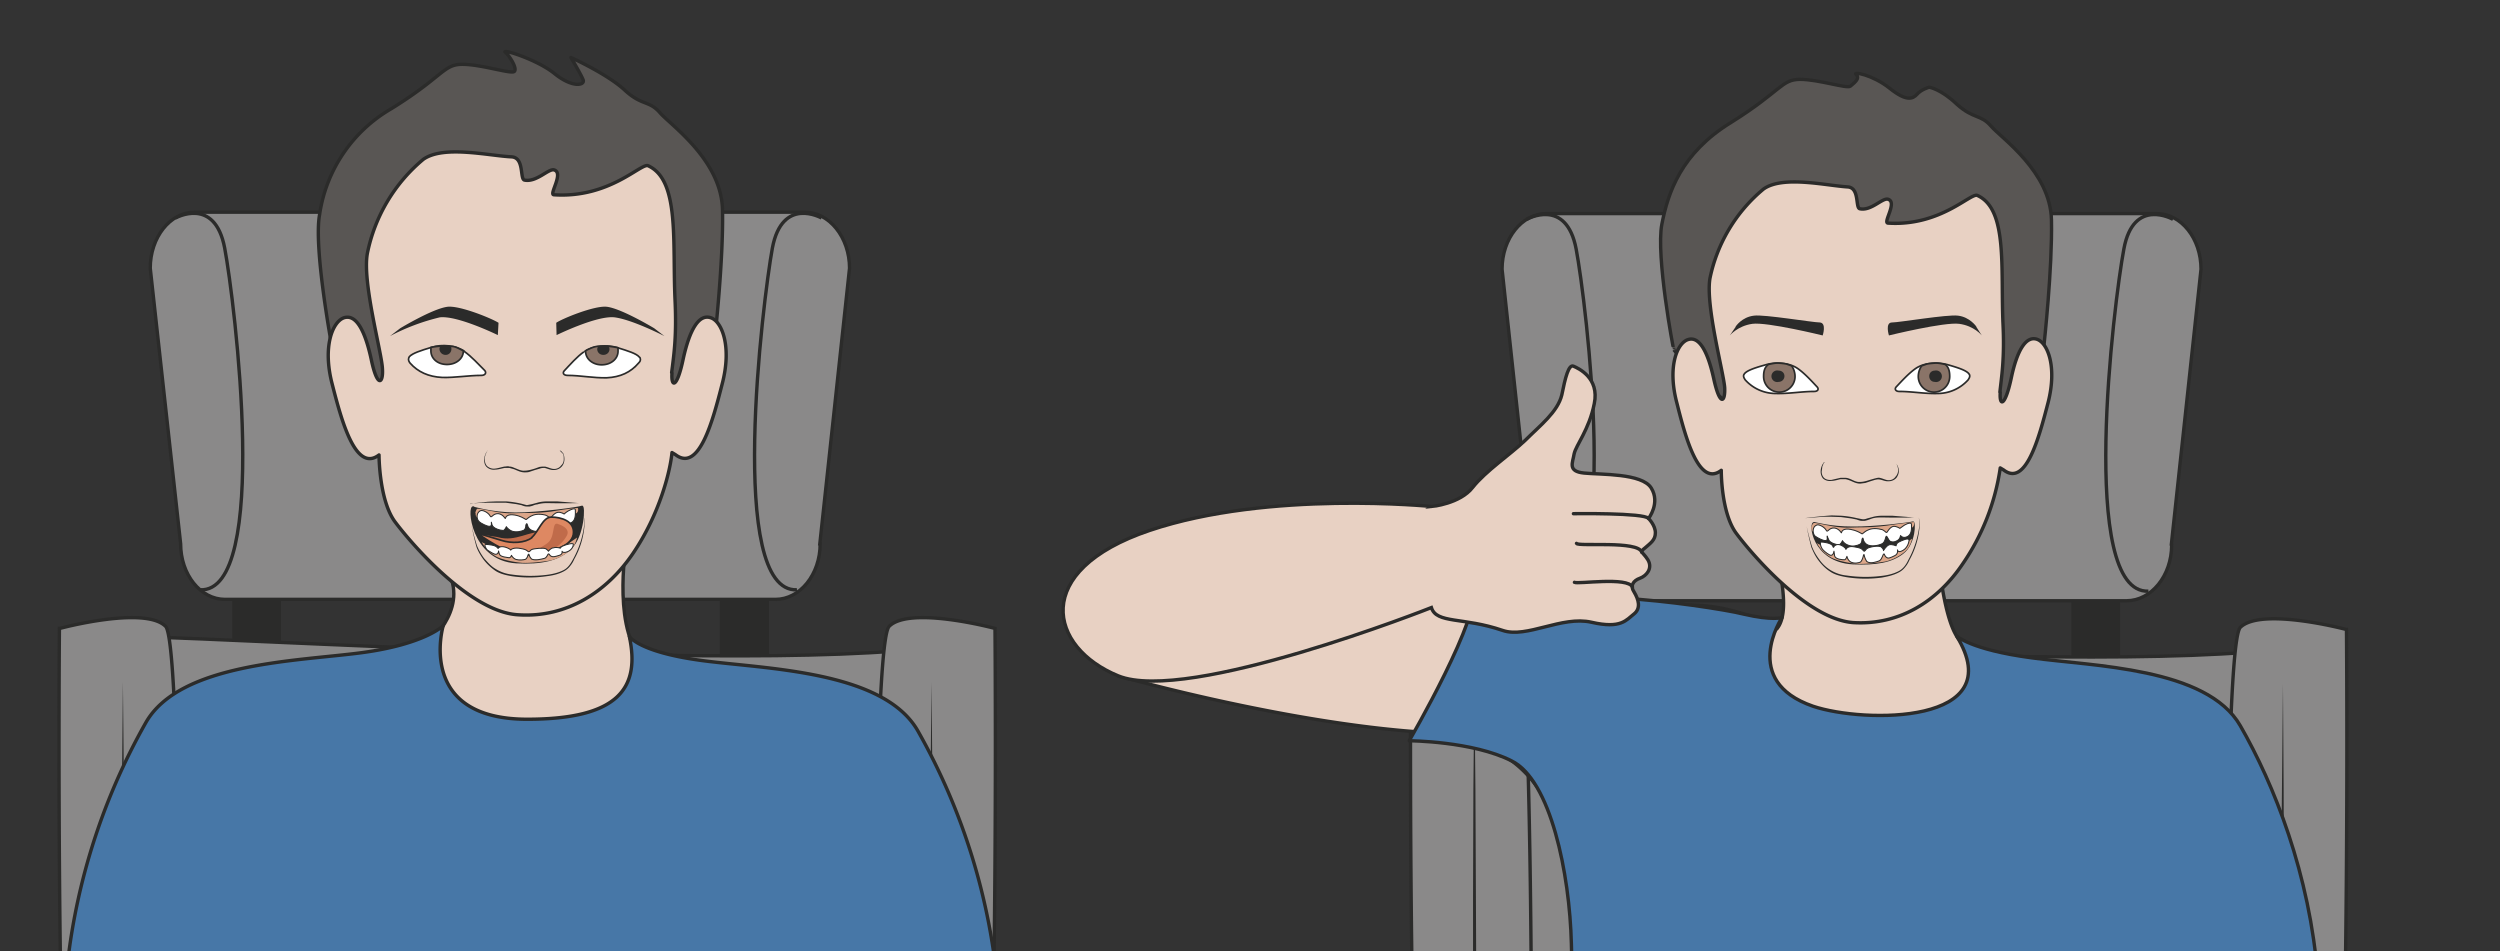<svg xmlns="http://www.w3.org/2000/svg" viewBox="0 0 915.2 348.3"><rect x="0" y="0" width="915.2" height="348.3" fill="#333333" stroke="none"/><defs><clipPath id="a"><path d="M0 278.6h732.2V0H0v278.6z"/></clipPath><clipPath id="b"><path d="M0 278.6h732.2V0H0v278.6z"/></clipPath><clipPath id="c"><path d="M0 278.6h732.2V0H0v278.6z"/></clipPath></defs><g clip-path="url(#a)" transform="matrix(1.25 0 0 -1.25 0 348.3)"><path d="M82.3 81.4c0-3.6-3.2-6.5-7.2-6.5S68 78 68 81.4v28c0 3.5 3.2 6.4 7.1 6.4s7.2-3 7.2-6.5v-28zM225.2 74.6c0-3.6-3.2-6.5-7.2-6.5s-7.2 2.9-7.2 6.5v27.9c0 3.6 3.2 6.4 7.2 6.4s7.2-2.8 7.2-6.4v-28z" fill="#2b2b2a"/><path d="M25.5-135.4s3.7 223.8 0 227.3c-3.7 3.6 218.9-13.4 260.5-.3 0 0-1.5-211.4.9-220.5 2.5-9.2-261.4-6.5-261.4-6.5" fill="#8a8989"/><path d="M25.5-135.4s3.7 223.8 0 227.3c-3.7 3.6 218.9-13.4 260.5-.3 0 0-1.5-211.4.9-220.5 2.5-9.2-261.4-6.5-261.4-6.5z" stroke="#2b2b2a" stroke-miterlimit="10" fill="none"/><path d="M41.5 77.8l.3-29.8.1-30.6v-35.1-35.1l-.1-30.6-.3-29.8-.3 29.8-.2 30.6v70.2l.2 30.6.3 29.8" fill="#2b2b2a"/><path d="M261-116.6s-11.1 201.4 2.6 208.2" stroke="#2b2b2a" stroke-miterlimit="10" fill="none"/><path d="M272.5 77.2l.3-29.9.1-30.6.1-35v-35.1l-.2-30.6-.3-29.9-.3 29.9-.1 30.6-.1 35v35.1l.2 30.6.3 29.9" fill="#2b2b2a"/><path d="M240.2 119.4c0-9-5.9-16.3-13.1-16.3H65.9c-7.2 0-13 7.3-13 16.3L44 200.1c0 9 5.8 16.4 13 16.4h178.7c7.2 0 13.1-7.4 13.1-16.4l-8.7-80.7z" fill="#8a8989"/><path d="M240.2 119.4c0-9-5.9-16.3-13.1-16.3H65.9c-7.2 0-13 7.3-13 16.3L44 200.1c0 9 5.8 16.4 13 16.4h178.7c7.2 0 13.1-7.4 13.1-16.4l-8.7-80.7z" stroke="#2b2b2a" stroke-miterlimit="10" fill="none"/><path d="M51.4 214.8s11.5 6.5 14.4-8.8c2.9-15.3 13.5-101-7.2-100.1M240.6 214.8s-11.5 6.5-14.4-8.8c-2.8-15.3-13.4-101 7.2-100.1" stroke="#2b2b2a" stroke-miterlimit="10" fill="none"/><path d="M17.4 94.6s-2-229.4 10.6-231.2a50 50 0 0124.5 3.5s2 222.2-4 228.3c-6.1 6.1-31-.6-31-.6" fill="#8a8989"/><path d="M17.4 94.6s-2-229.4 10.6-231.2a50 50 0 0124.5 3.5s2 222.2-4 228.3c-6.1 6.1-31-.6-31-.6z" stroke="#2b2b2a" stroke-miterlimit="10" fill="none"/><path d="M36.2-118.4L36-87.6 35.7-56V48L36 79l.3-30.9a215842.6 215842.6 0 00.3-67.8V-56l-.1-31.6-.3-30.8" fill="#2b2b2a"/><path d="M291.4 94.6s2-229.4-10.6-231.2a50 50 0 00-24.5 3.5s-2 222.2 4.1 228.3c6 6.1 31-.6 31-.6" fill="#8a8989"/><path d="M291.4 94.6s2-229.4-10.6-231.2a50 50 0 00-24.5 3.5s-2 222.2 4.1 228.3c6 6.1 31-.6 31-.6z" stroke="#2b2b2a" stroke-miterlimit="10" fill="none"/><path d="M272.6-118.4l-.2 30.8-.2 31.6v36.2l.1 36.2.2 31.6.3 30.9.3-30.9V16.4l.1-36.2-.1-36.2-.2-31.6-.3-30.8M478 81c0-3.5-3.1-6.4-7.1-6.4s-7.2 3-7.2 6.5V109c0 3.6 3.2 6.4 7.2 6.4s7.2-2.8 7.2-6.4V81zM621 74.2c0-3.5-3.3-6.4-7.2-6.4s-7.2 2.9-7.2 6.4v28c0 3.5 3.2 6.4 7.2 6.4s7.1-2.9 7.1-6.4v-28z" fill="#2b2b2a"/><path d="M421.3-135.8s3.6 223.9 0 227.4c-3.7 3.6 218.8-13.4 260.5-.4 0 0-1.6-211.3.9-220.5 2.4-9.1-261.5-6.5-261.5-6.5" fill="#8a8989"/><path d="M421.3-135.8s3.6 223.9 0 227.4c-3.7 3.6 218.8-13.4 260.5-.4 0 0-1.6-211.3.9-220.5 2.4-9.1-261.5-6.5-261.5-6.5z" stroke="#2b2b2a" stroke-miterlimit="10" fill="none"/><path d="M437.2 77.5l.3-29.9.2-30.6v-35-35.1l-.2-30.6-.3-29.9-.2 29.9-.2 30.6V17l.2 30.6.2 29.9" fill="#2b2b2a"/><path d="M656.7-117s-11 201.4 2.7 208.3" stroke="#2b2b2a" stroke-miterlimit="10" fill="none"/><path d="M668.3 76.9l.2-29.9.2-30.6v-35-35.1l-.1-30.6-.3-29.9-.3 29.9-.2 30.6v70.1L668 47l.3 29.9" fill="#2b2b2a"/><path d="M636 119c0-9-6-16.3-13.2-16.3H461.7c-7.3 0-13.1 7.4-13.1 16.4l-8.7 80.7c0 9 5.8 16.3 13 16.3h178.7c7.2 0 13-7.3 13-16.3l-8.7-80.7z" fill="#8a8989"/><path d="M636 119c0-9-6-16.3-13.2-16.3H461.7c-7.3 0-13.1 7.4-13.1 16.4l-8.7 80.7c0 9 5.8 16.3 13 16.3h178.7c7.2 0 13-7.3 13-16.3l-8.7-80.7z" stroke="#2b2b2a" stroke-miterlimit="10" fill="none"/><path d="M447.1 214.4s11.6 6.6 14.5-8.7c2.9-15.3 13.5-101-7.3-100.2M636.4 214.4s-11.6 6.6-14.4-8.7c-2.9-15.3-13.5-101 7.2-100.2" stroke="#2b2b2a" stroke-miterlimit="10" fill="none"/><path d="M413.2 94.3s-2-229.4 10.6-231.2a50 50 0 0124.5 3.5s2 222.2-4.1 228.3c-6 6-31-.6-31-.6" fill="#8a8989"/><path d="M413.2 94.3s-2-229.4 10.6-231.2a50 50 0 0124.5 3.5s2 222.2-4.1 228.3c-6 6-31-.6-31-.6z" stroke="#2b2b2a" stroke-miterlimit="10" fill="none"/><path d="M432-118.8l-.3 30.9-.2 31.6-.1 36.2V16l.1 31.6.3 30.8.3-30.8a215842.6 215842.6 0 00.3-67.8v-36.2l-.2-31.6-.2-30.8" fill="#2b2b2a"/><path d="M687.2 94.3s2-229.4-10.6-231.2a50 50 0 00-24.5 3.5s-2 222.2 4 228.3c6.1 6 31-.6 31-.6" fill="#8a8989"/><path d="M687.2 94.3s2-229.4-10.6-231.2a50 50 0 00-24.5 3.5s-2 222.2 4 228.3c6.1 6 31-.6 31-.6z" stroke="#2b2b2a" stroke-miterlimit="10" fill="none"/><path d="M668.4-118.8l-.3 30.9-.1 31.6V16l.3 31.6.3 30.8.2-30.8.1-31.6V-20v-36.2l-.2-31.6-.3-30.9" fill="#2b2b2a"/></g><g clip-path="url(#b)" transform="matrix(1.25 0 0 -1.25 0 348.3)"><path stroke-linejoin="round" d="M520 119.1c0-4 5-19 .4-24.6 0 0-18.9 12.2-41.9 4.3-8-2.8-51.8 16.4-72.1 12.2-20.3-4.2-78.9-30.3-78.9-30.3s48.6-13.8 89.2-16.5c40.6-2.8 45-32.9 46.2-82.3 1.1 11.5-2.6-31.7 2.6-54 5.1-22.5 6.9-35.7 4.6-50-2.3-14.3-3.8-48.6-7.8-69.3 0 0 171.7-41.3 167 0-2.4 21-5.5 58.2-7.8 72.5-2.3 14.4-.6 27.6 4.6 50 5.2 22.3 1.5 62.4 2.6 50.8a2645 2645 0 0110.9-75.7c3.4-22.4 2.9-21.8 0-47.6s9.7-76 11.5-86.2c.4-10-5.9-16-9.3-23-3.5-7 0-12.1.6-20 .6-7.6 3.4-9 5.5-8.6 4.8 1 4.3 6.3 4.3 11.3 0 4.8-.1 9 2 9 0 0 2.8-18.7 6.6-22 3.6-3-2.9-14.4-3-14.7-1-4.7 1-8.4 3-7.9 1.8.5.8 2.8 1.4 4.2.7 1.3 6.2 5.9 6 11-.3 5.2-.9 9.3-.9 9.3 3.3-8.5-2.8-23.7-1.8-34.5.8-8.2 6.3-1.5 6.3-1.5h0l-.2-5.8c0-8 4.3-1.3 4.3-1.3 1-9.6 5.4-6.8 7-6 1.4.7 1.2 2.8.9 8-.3 5.3 6.2 27.2 7.6 36.6 1.4 9.3-8.1 27-8.1 27-6.7 12-5 33.3-5 33.3-1.7 16.1 12.1 72 7.5 99.6-2 12.4-7.2 30.4-6.6 51.6.6 21.2-2.9 54-2.9 59.3 0 5.3-7.4 52.6-16 69.3-8.6 16.7-28.2 23.4-43.6 26.3-15.5 2.9-38 .2-43.7 9.5-4 6.4-5.8 24.6-5.3 28.3" stroke="#2b2b2a" stroke-linecap="round" stroke-miterlimit="10" fill="#e8d1c3"/><path d="M598.6 177.5s2.5 22.5 2.2 36.7c-.3 14.2-14.7 24-17.7 27.5s-5.1 2-10 6.4c-4.7 4.5-8.1 5-8.1 5s-2.3-.6-3.6-2.1c-1.2-1.3-3-2.2-8 1.8s-11 5-9.8 4c1.3-1.2-.8-2.6-1.7-3.4-1-.8-9.3 2-14.7 2-5.5 0-5.5-3.4-20.2-12.6-14.7-9-18.5-20.6-20.3-29.8s3.4-37 3.5-36.8c0 0 62.3-78.3 108.4 1.3" fill="#595654"/><path stroke-linejoin="round" d="M598.6 177.5s2.5 22.5 2.2 36.7c-.3 14.2-14.7 24-17.7 27.5s-5.1 2-10 6.4c-4.7 4.5-8.1 5-8.1 5s-2.3-.6-3.6-2.1c-1.2-1.3-3-2.2-8 1.8s-11 5-9.8 4c1.3-1.2-.8-2.6-1.7-3.4-1-.8-9.3 2-14.7 2-5.5 0-5.5-3.4-20.2-12.6-14.7-9-18.5-20.6-20.3-29.8s3.4-37 3.5-36.8c0 0 62.3-78.3 108.4 1.3z" stroke="#2b2b2a" stroke-linecap="round" stroke-miterlimit="10" fill="none"/><path stroke-linejoin="round" d="M585.8 163.8c-.3-4.3 1.4-4.3 3.2 4 1.7 8.2 4.3 12.5 7.5 11.5s6-8.1 3.3-18.6c-2.7-10.4-6.5-24.7-13-19.7l-1 .6a66.3 66.3 0 00-11-28.1c-7.4-11-18.6-18-32-17.2-13.4.9-29.7 20-34.2 26-4.6 6-4.5 18.6-4.5 18.6-6.5-5-10.4 9.3-13 19.7-2.8 10.5 0 17.6 3.3 18.6 3.2 1 5.7-3.3 7.5-11.5s3.4-6.9 3.2-2.6c-.3 4.4-5.7 24.2-4.3 32.1a46 46 0 0015.7 26.1c5.7 4 18.2 1 24.6.6 3.6-.2 2.2-6.2 3.6-6.4 3.3-.7 6.5 3.2 8.2 2.8 2.9-.8-1.5-6.8 0-7 15.4-1 24.3 9 26.2 8.1 8.9-4 6.8-21 7.5-37.5.5-10.3-.4-15.4-.9-20.1" stroke="#2b2b2a" stroke-linecap="round" stroke-miterlimit="10" fill="#e8d1c3"/><path d="M526.5 170.7c2-1.4 4-3.6 5.6-5.3.7-.7.3-1.4-.8-1.4-3.7 0-7.4-.7-11.2-.6a12 12 0 00-9 4c-.3.5-.6.9-.4 1.5l.2.3c.8 1 3.3 1.8 6.2 2.6 3 .9 7 .6 9.4-1.1" stroke="#2b2b2a" stroke-miterlimit="10" stroke-width=".5" fill="#fff"/><path d="M524.7 171.5c.6-.8 1-2 1-3.1a4.6 4.6 0 10-9.2 0c0 1.5.3 2.7 1.4 3.5 0 0 2 .5 3 .4 0 0 1.7-.1 2.4-.3l1.4-.5" fill-rule="evenodd" fill="#8a7468"/><path stroke-linejoin="round" d="M524.7 171.5c.6-.8 1-2 1-3.1a4.6 4.6 0 10-9.2 0c0 1.5.3 2.7 1.4 3.5 0 0 2 .5 3 .4 0 0 1.7-.1 2.4-.3l1.4-.5z" stroke="#2b2b2a" stroke-linecap="round" stroke-miterlimit="10" stroke-width=".5" fill="none"/><path d="M522.6 168.5c0-1-.8-1.7-1.7-1.7a1.7 1.7 0 100 3.3c1 0 1.7-.7 1.7-1.6" fill-rule="evenodd" fill="#2b2b2a"/><path d="M561 170.7c-2-1.4-4-3.6-5.6-5.3-.7-.7-.2-1.4.8-1.4 3.8 0 7.4-.7 11.2-.6a12 12 0 019 4c.3.5.6.9.4 1.5l-.2.3c-.8 1-3.3 1.8-6.1 2.6-3.1.9-7.1.6-9.5-1.1" stroke="#2b2b2a" stroke-miterlimit="10" stroke-width=".5" fill="#fff"/><path d="M562.8 171.5c-.6-.8-1-2-1-3.1a4.6 4.6 0 119.2 0c0 1.5-.3 2.7-1.3 3.5 0 0-2 .5-3 .4 0 0-1.8-.1-2.5-.3l-1.4-.5" fill-rule="evenodd" fill="#8a7468"/><path stroke-linejoin="round" d="M562.8 171.5c-.6-.8-1-2-1-3.1a4.6 4.6 0 119.2 0c0 1.5-.3 2.7-1.3 3.5 0 0-2 .5-3 .4 0 0-1.8-.1-2.5-.3l-1.4-.5z" stroke="#2b2b2a" stroke-linecap="round" stroke-miterlimit="10" stroke-width=".5" fill="none"/><path d="M565 168.5c0-1 .7-1.7 1.6-1.7a1.7 1.7 0 110 3.3c-.9 0-1.6-.7-1.6-1.6" fill-rule="evenodd" fill="#2b2b2a"/><path d="M534.4 143.3l-.3-.3-.4-1-.2-1.5c0-.6.2-1.3.7-1.8.5-.5 1.4-.7 2.2-.6l2.6.6h1.5c.5 0 1-.2 1.5-.4.9-.4 1.8-.9 2.7-.8 1 0 2 .3 2.9.6l1.4.4c.5.1 1 .3 1.5.2 1-.2 1.8-.7 2.6-.7.9 0 1.6.4 2 1 .5.5.7 1.1.8 1.7a4 4 0 01-.3 1.6c-.1.4-.4.6-.6.8l-.2.2.2-.2c.2-.2.5-.4.7-.8.2-.4.4-1 .4-1.6 0-.6-.2-1.3-.7-2a3 3 0 00-2.3-1c-1-.1-1.8.4-2.6.5-.5.1-.9 0-1.4-.1l-1.3-.4-1.5-.5-1.5-.2c-1.2 0-2 .5-3 .9a7 7 0 01-1.3.4H539c-.9-.2-1.8-.5-2.7-.5a3 3 0 00-2.4.7c-.5.6-.7 1.4-.7 2a4.4 4.4 0 001 2.8" fill="#2b2b2a"/><path d="M508.3 183s1.8 2.8 5.4 3.2c3 .4 17.2-2 19.3-2 2-.2.8-3.8.8-3.8s-16.3 4-20.6 3.4-6.6-3.4-6.6-3.4l1.7 2.5zM578.8 183s-1.9 2.8-5.4 3.2c-3.1.4-17.2-2-19.3-2s-.9-3.8-.9-3.8 16.3 4 20.6 3.4c4.4-.6 6.6-3.4 6.6-3.4l-1.6 2.5z" fill-rule="evenodd" fill="#2b2b2a"/><path d="M629.2-19.2l-.2 8.6v4c0 1.5-.2 3-.1 4.7V8l.1 5 .1 5 .3 8.7.2 8.5h1l-.4-8.5-.4-8.7-.2-5-.1-5-.3-10v-4.6a10429.5 10429.5 0 010-12.7M531.4 125.5c.2 0 4.6-1.3 11-1.3 6.5-.1 17.1 1.2 17.8 1.5.7.3.6-6.3-2.9-9-3.3-2.6-7.8-3.4-14.6-3.1-12 .6-13 12.4-11.3 11.9" fill="#2b2b2a"/><path stroke-linejoin="round" d="M531.4 125.5c.2 0 4.6-1.3 11-1.3 6.5-.1 17.1 1.2 17.8 1.5.7.3.6-6.3-2.9-9-3.3-2.6-7.8-3.4-14.6-3.1-12 .6-13 12.4-11.3 11.9z" stroke="#2b2b2a" stroke-miterlimit="10" stroke-width=".5" fill="none"/><path d="M535.2 118.3c1.4-.6 5.2-1.8 7.2-1.9 2 0 6.6 0 8.3.5s6 1.9 6.9 2.3l2.4 1.7s-.5-2.4-2-3.7a13.8 13.8 0 00-5.8-3c-2.3-.4-5.9-.8-8.2-.7-2.4.2-5.4.8-7.4 1.7a10.7 10.7 0 00-4.5 4.4c.7-.5 1.7-.8 3.1-1.3M530.5 124.3s-.2-1.3 1-1.7c1-.4 3 .2 3.8-.3.7-.5 3.2-1.5 5.5-1.3s5.5 1 6.6.7c1.1-.3 4.5 0 6.2.4 1.7.3 5.3 1.3 5.5 1.7.1.2.9.2 1.1.5.6.6.3 1.3.4 1.4.1.1-3.3-.3-8-1a63 63 0 00-7.3-.5c-2.2 0-4.6-.2-6.2 0-3 .2-7.8 1.6-8 1.2-.4-.3-.6-1.1-.6-1.1" fill="#dca689"/><path d="M537.3 124c1.4-.2 2-1.6 2-1.4.1.5.5 1.4 2.7 1 1.7-.3 2.8-1 3.3-1.3.3-.2 1.6 2.3 5.6 1.3.6 0 1.5-.9 1.5-.9s.3 0 .4.3c0 0 .8 1.4 1.8 1.5 1 0 1.8-.6 1.8-.6l.7.5c.4.4 2.7 1.7 2.7.6s.2-3-1.4-3.6c-1.2-.5-1.8.4-1.8.4s-.1-1.1-1-1.5c0 0-1-.7-2-.2-.5.2-.9 1.6-1.2 1.5-.2-.2-.3-1.8-1.2-2.2-1-.5-3.2-1-4.5-.2 0 0-.8.5-1 1.4-.1.8-.3.4-.4 0 0-.4-.1-1.2-.7-1.4-.6-.3-2-.8-3.4-.2-1.3.5-1.6 1.3-1.6 1.3s-.5-1.2-1.1-1.2c-.6 0-2.7.5-3 1.6-.4.8-.4 1.4-.4.8 0-.6.3-1.1-.6-1.2-.5 0-2.3.8-3 1.4-.7.8-.8 2.7.6 3.2.7.2 2.2-.6 2.7-1.5.5-1 .7.8 2.5.6" fill="#fff"/><path stroke-linejoin="round" d="M537.3 124c1.4-.2 2-1.6 2-1.4.1.5.5 1.4 2.7 1 1.7-.3 2.8-1 3.3-1.3.3-.2 1.6 2.3 5.6 1.3.6 0 1.5-.9 1.5-.9s.3 0 .4.3c0 0 .8 1.4 1.8 1.5 1 0 1.8-.6 1.8-.6l.7.5c.4.4 2.7 1.7 2.7.6s.2-3-1.4-3.6c-1.2-.5-1.8.4-1.8.4s-.1-1.1-1-1.5c0 0-1-.7-2-.2-.5.2-.9 1.6-1.2 1.5-.2-.2-.3-1.8-1.2-2.2-1-.5-3.2-1-4.5-.2 0 0-.8.5-1 1.4-.1.8-.3.4-.4 0 0-.4-.1-1.2-.7-1.4-.6-.3-2-.8-3.4-.2-1.3.5-1.6 1.3-1.6 1.3s-.5-1.2-1.1-1.2c-.6 0-2.7.5-3 1.6-.4.8-.4 1.4-.4.8 0-.6.3-1.1-.6-1.2-.5 0-2.3.8-3 1.4-.7.8-.8 2.7.6 3.2.7.2 2.2-.6 2.7-1.5.5-1 .7.8 2.5.6z" stroke="#2b2b2a" stroke-linecap="round" stroke-miterlimit="10" stroke-width=".3" fill="none"/><path d="M537.1 118.6c.3.4 1 .8 2 .4s1.7-1.2 1.5-1.3c-.1 0 .5 1.2 2.4.8 1.8-.3 2.1-.4 2.8-1.2.3-.4.6.5 1 .7.7.5 3.6 1 4.2.4.7-.6.6-1 .6-1s.8 1.4 1.7 1.7c.8.2 2-.3 2-.3s0 .7.8 1.1c.6.3 3 1.5 3 .5-.1-1-.7-2.6-2.3-3.2-1-.4-1.1.4-1.1.4s.3-1.2-.8-1.7c0 0-1.5-.8-2-.7-1 .3-1 1.4-1.2 1.2-.3-.1-.5-1.6-1.3-2-.8-.3-2.6-1-3.7-.2 0 0-.5.8-.7 1.6 0 .7-.3.4-.3 0-.1-.4-.4-1.5-.9-1.8-.5-.2-1.6-.5-2.7 0-1 .5-1.2 1.7-1.2 1.7s-.3-1.1-.8-1c-.5 0-2.5.1-2.8 1.1l-.2 1.4s-.1-1.2-.9-1.2c-.4 0-1.8 1-2.3 1.6-.6.6-1.1 2.2-.5 2.3.6 0 2.9-.3 3.3-1.1.3-.9.4-.2.4-.2" fill="#fff"/><path stroke-linejoin="round" d="M537.1 118.6c.3.4 1 .8 2 .4s1.7-1.2 1.5-1.3c-.1 0 .5 1.2 2.4.8 1.8-.3 2.1-.4 2.8-1.2.3-.4.6.5 1 .7.7.5 3.6 1 4.2.4.7-.6.6-1 .6-1s.8 1.4 1.7 1.7c.8.2 2-.3 2-.3s0 .7.8 1.1c.6.3 3 1.5 3 .5-.1-1-.7-2.6-2.3-3.2-1-.4-1.1.4-1.1.4s.3-1.2-.8-1.7c0 0-1.5-.8-2-.7-1 .3-1 1.4-1.2 1.2-.3-.1-.5-1.6-1.3-2-.8-.3-2.6-1-3.7-.2 0 0-.5.8-.7 1.6 0 .7-.3.4-.3 0-.1-.4-.4-1.5-.9-1.8-.5-.2-1.6-.5-2.7 0-1 .5-1.2 1.7-1.2 1.7s-.3-1.1-.8-1c-.5 0-2.5.1-2.8 1.1l-.2 1.4s-.1-1.2-.9-1.2c-.4 0-1.8 1-2.3 1.6-.6.6-1.1 2.2-.5 2.3.6 0 2.9-.3 3.3-1.1.3-.9.4-.2.4-.2z" stroke="#2b2b2a" stroke-linecap="round" stroke-miterlimit="10" stroke-width=".3" fill="none"/><path d="M528.7 126.9l1.4.2 3.8.4 2.5.2 2.9-.1a28.7 28.7 0 004.5-.7l1.5-.3c.5-.1 1 0 1.5.2l1.5.4c1 .3 2 .4 3 .4h2.9l2.5-.2 3.8-.3h0a191.4 191.4 0 00-9.2 0c-1 0-2 0-3-.3l-1.4-.5a8 8 0 00-.8-.2h-.8c-.6 0-1 .2-1.6.4l-1.5.3-3 .4-2.8.1H534l-5.2-.4" fill="#2b2b2a"/><path d="M528.7 126.9l.4-2.4a72.1 72.1 0 011.6-6c.5-1.3 1.2-2.5 2.1-3.7a11 11 0 018-4.7 38.2 38.2 0 0110.4-.1c1.7.2 3.3.6 4.7 1.3 1.5.7 2.4 2.1 3 3.4a27.6 27.6 0 013.2 10c.1 1.5-.2 2.4-.2 2.4s.4-.9.3-2.4a23.9 23.9 0 00-3-10.1c-.3-.7-.7-1.4-1.2-2a5.6 5.6 0 00-1.9-1.6c-1.5-.8-3.2-1.2-4.9-1.5a35.3 35.3 0 00-10.4.1c-1.7.3-3.5.7-4.9 1.7-1.4.9-2.5 2.1-3.4 3.3-.9 1.2-1.5 2.5-2 3.7a71.7 71.7 0 00-1.4 6.2l-.4 2.4" fill="#2b2b2a"/><path d="M521.9 97.8s-12.4-18.6 9.1-26c14.8-5 58-5.5 42 20.6 0 0 4-4 21.9-6.4 18-2.5 51.4-2.8 61.2-19.9 9.8-17 20.4-43.5 22.7-73.7 0 0-35.2-18.6-50-10.5l1.3-63.4c.3-11.6 5.2-109.6 4-113.4-1-3.9-11-22-57.2-22s-113.3 20.3-116.1 19.2c-2.9-1.1 5.4 68.3 3.8 86.5-1.7 18.1-4 92.7-4.4 113.4-.5 20.7-6.1 48-17.5 53.6-11.4 5.8-30 5.9-30 5.9s21.6 37.2 18.8 45c-2.7 7.9 31.9-2.8 44-3.3 12.2-.6 30-3.3 35.1-4.6 8.6-2 11.3-1 11.3-1" fill="#4777a7"/><path stroke-linejoin="round" d="M521.9 97.8s-12.4-18.6 9.1-26c14.8-5 58-5.5 42 20.6 0 0 4-4 21.9-6.4 18-2.5 51.4-2.8 61.2-19.9 9.8-17 20.4-43.5 22.7-73.7 0 0-35.2-18.6-50-10.5l1.3-63.4c.3-11.6 5.2-109.6 4-113.4-1-3.9-11-22-57.2-22s-113.3 20.3-116.1 19.2c-2.9-1.1 5.4 68.3 3.8 86.5-1.7 18.1-4 92.7-4.4 113.4-.5 20.7-6.1 48-17.5 53.6-11.4 5.8-30 5.9-30 5.9s21.6 37.2 18.8 45c-2.7 7.9 31.9-2.8 44-3.3 12.2-.6 30-3.3 35.1-4.6 8.6-2 11.3-1 11.3-1z" stroke="#2b2b2a" stroke-linecap="round" stroke-miterlimit="10" fill="none"/><path d="M419.3 130.3s8.3.8 12 5.6c3.8 4.8 11 9.6 15.4 13.8 4.3 4.3 9.5 8.3 10.7 13.3 1 5 2 9 3.4 8.4 1.4-.6 7.7-3.4 6.1-11-1.5-7.6-5.4-12.2-5.9-14.7-.4-2.6-2-5.1 2.9-5.6s17 0 19.7-4.4c2.7-4.4-.8-8.9-.8-8.9s2-2 2-4.2c0-2.1-1.4-3-3-4.4-1.8-1.4-.8-1 .8-3.5 1.5-2.5-.4-4.7-2.3-5.4-2-.7-3-2.2-1.7-4.1 1.2-2 2.1-4.7-.1-6.4s-3.7-4.4-12.4-2.4c-8.7 2-19-4.8-26-2.4-11.7 4-19.4 1.9-20.9 6.7 0 0-71.4-28.3-91.7-20-20.3 8.3-25.8 30.8 9.2 42.6s82.6 7 82.6 7" fill="#e8d1c3"/><path d="M419.3 130.3s8.3.8 12 5.6c3.8 4.8 11 9.6 15.4 13.8 4.3 4.3 9.5 8.3 10.7 13.3 1 5 2 9 3.4 8.4 1.4-.6 7.7-3.4 6.1-11-1.5-7.6-5.4-12.2-5.9-14.7-.4-2.6-2-5.1 2.9-5.6s17 0 19.7-4.4c2.7-4.4-.8-8.9-.8-8.9s2-2 2-4.2c0-2.1-1.4-3-3-4.4-1.8-1.4-.8-1 .8-3.5 1.5-2.5-.4-4.7-2.3-5.4-2-.7-3-2.2-1.7-4.1 1.2-2 2.1-4.7-.1-6.4s-3.7-4.4-12.4-2.4c-8.7 2-19-4.8-26-2.4-11.7 4-19.4 1.9-20.9 6.7 0 0-71.4-28.3-91.7-20-20.3 8.3-25.8 30.8 9.2 42.6s82.6 7 82.6 7z" stroke="#2b2b2a" stroke-miterlimit="10" fill="none"/><path stroke-linejoin="round" d="M460.8 128.2s20.8.3 22-1.4M461.7 119.5c.4-1 18.2.9 19.1-2.6M461.1 108.1c1-.6 15.6 1.7 17-1.4" stroke="#2b2b2a" stroke-linecap="round" stroke-miterlimit="10" fill="none"/></g><g clip-path="url(#c)" transform="matrix(1.25 0 0 -1.25 0 348.3)"><path d="M209.3 179.1s2.6 23.3 2.3 38c-.3 14.7-15.2 24.9-18.3 28.5-3.2 3.7-5.3 2-10.3 6.6-5 4.7-15.8 9.6-15.8 9.6s3-5 3.6-6.6c.5-1.6-3.2-2.3-8.3 1.8-5.1 4.2-15.8 7.5-14.5 6.3 1.3-1.1 3.6-4.8 2.6-5.6-1-.8-9.6 2.1-15.2 2.1s-5.6-3.6-20.8-13a43 43 0 01-21-31c-1.8-9.5 3.5-38.1 3.5-38 0 0 64.6-81 112.2 1.3" fill="#595654"/><path stroke-linejoin="round" d="M209.3 179.1s2.6 23.3 2.3 38c-.3 14.7-15.2 24.9-18.3 28.5-3.2 3.7-5.3 2-10.3 6.6-5 4.7-15.8 9.6-15.8 9.6s3-5 3.6-6.6c.5-1.6-3.2-2.3-8.3 1.8-5.1 4.2-15.8 7.5-14.5 6.3 1.3-1.1 3.6-4.8 2.6-5.6-1-.8-9.6 2.1-15.2 2.1s-5.6-3.6-20.8-13a43 43 0 01-21-31c-1.8-9.5 3.5-38.1 3.5-38 0 0 64.6-81 112.2 1.3z" stroke="#2b2b2a" stroke-linecap="round" stroke-miterlimit="10" fill="none"/><path d="M123.7 88.7s12 9.1 8.6 20c-3.4 11 22.9-4.2 33.4 0 10.4 4.4 13.9 5.3 13.9 5.3l3.7 4.5s-4.2-26 6-34c10.2-8.2-32.1-28-51.3-22.2-19 5.7-14.3 26.4-14.3 26.4" fill="#e8d1c3"/><path stroke-linejoin="round" d="M123.7 88.7s12 9.1 8.6 20c-3.4 11 22.9-4.2 33.4 0 10.4 4.4 13.9 5.3 13.9 5.3l3.7 4.5s-4.2-26 6-34c10.2-8.2-32.1-28-51.3-22.2-19 5.7-14.3 26.4-14.3 26.4z" stroke="#2b2b2a" stroke-linecap="round" stroke-miterlimit="10" fill="none"/><path stroke-linejoin="round" d="M196.8 169.4c-.3-4.4 1.5-4.5 3.3 4.2 1.9 8.6 4.6 13.1 8 12 3.3-1 6.3-8.4 3.4-19.4-2.8-11-6.8-26-13.7-20.7l-1 .6c-.5-5.4-3.6-18-11.4-29.5s-19.7-19-33.8-18c-14 .9-31.2 20.9-35.9 27.2-4.7 6.3-4.7 19.6-4.7 19.6-6.8-5.2-10.9 9.7-13.7 20.7-2.9 11 .1 18.4 3.5 19.5 3.4 1 6-3.4 7.9-12.1 1.8-8.7 3.6-7.2 3.3-2.8-.2 4.7-6 25.5-4.4 33.8A48.2 48.2 0 00124 232c6 4.2 19.2 1 25.9.7 3.7-.3 2.3-6.5 3.7-6.8 3.5-.7 6.9 3.3 8.6 3 3.1-.8-1.5-7.2 0-7.3 16.3-1.1 25.6 9.4 27.6 8.5 9.3-4.2 7.1-22.1 7.9-39.5.5-10.8-.4-16.2-1-21.1" stroke="#2b2b2a" stroke-linecap="round" stroke-miterlimit="10" fill="#e8d1c3"/><path d="M142.9 146.8l-.3-.4-.4-.9c-.1-.4-.3-1-.2-1.6 0-.6.2-1.3.7-1.8.6-.5 1.4-.8 2.2-.7 1 .1 1.8.4 2.8.6.5 0 1 .2 1.5 0 .6 0 1-.2 1.5-.4 1-.4 2-.9 2.9-.8 1 0 2 .3 3 .6l1.4.5.8.1h.8c1-.2 1.8-.7 2.7-.7.8 0 1.6.4 2 1 .6.5.8 1.2.8 1.8 0 .7 0 1.2-.2 1.6a201.8 201.8 0 00-1 1l.4-.1.7-.8c.2-.5.3-1 .3-1.7 0-.6-.2-1.4-.7-2a3 3 0 00-2.3-1.1c-1-.1-1.9.4-2.8.6-.4 0-.9 0-1.4-.2l-1.4-.4-1.5-.5c-.5-.2-1-.2-1.6-.2-1.1 0-2 .5-3 .9l-1.4.4h-1.4c-1-.2-2-.5-2.8-.5a3 3 0 00-2.5.8c-.6.6-.7 1.4-.7 2a4.5 4.5 0 001 2.8" fill="#2b2b2a"/><path d="M124.6-226.7c-47.9 0-58.1 18.8-59.3 22.8-1.1 4 4 105.4 4.2 117.4.3 12-3.4 64.7-3.4 64.7C50.7-30.3 19.2-9.3 19.2-9.3A186 186 0 0042.7 67c10 17.6 44.7 18 63.3 20.5 18.5 2.5 23.8 7.9 23.8 7.9S121.7 68 154.4 68c26.6 0 33.2 9 29.9 24.3 0 0 2.6-4.6 21.2-7.1 18.5-2.5 53.2-2.9 63.3-20.6a186 186 0 0023.5-76.3s-36.4-19.2-51.8-10.7l1.4-66.4c.2-12 5.4-113.4 4.2-117.4-1.1-4-11.4-22.8-59.2-22.8s-59.4 3.3-62.3 2.2" fill="#4777a7"/><path stroke-linejoin="round" d="M124.6-226.7c-47.9 0-58.1 18.8-59.3 22.8-1.1 4 4 105.4 4.2 117.4.3 12-3.4 64.7-3.4 64.7C50.7-30.3 19.2-9.3 19.2-9.3A186 186 0 0042.7 67c10 17.6 44.7 18 63.3 20.5 18.5 2.5 23.8 7.9 23.8 7.9S121.7 68 154.4 68c26.6 0 33.2 9 29.9 24.3 0 0 2.6-4.6 21.2-7.1 18.5-2.5 53.2-2.9 63.3-20.6a186 186 0 0023.5-76.3s-36.4-19.2-51.8-10.7l1.4-66.4c.2-12 5.4-113.4 4.2-117.4-1.1-4-11.4-22.8-59.2-22.8s-59.4 3.3-62.3 2.2z" stroke="#2b2b2a" stroke-linecap="round" stroke-miterlimit="10" fill="none"/><path d="M138.7 130c.2 0 5.1-1.6 12.2-1.7 7 0 18.7 1.6 19.5 2 .8.5.6-8.5-3.2-12.2-3.6-3.5-8.6-4.6-16-4.2-13.2.8-14.3 17-12.5 16.2" fill="#2b2b2a"/><path stroke-linejoin="round" d="M138.7 130c.2 0 5.1-1.6 12.2-1.7 7 0 18.7 1.6 19.5 2 .8.5.6-8.5-3.2-12.2-3.6-3.5-8.6-4.6-16-4.2-13.2.8-14.3 17-12.5 16.2z" stroke="#2b2b2a" stroke-miterlimit="10" stroke-width=".5" fill="none"/><path d="M144.2 118.6c1.4-.6 5.2-1.8 7.2-1.9 2 0 6.6 0 8.3.5 1.7.4 6 1.9 6.8 2.3l2.5 1.7s-.5-2.4-2-3.7-3.6-2.5-5.8-3c-2.3-.4-5.9-.8-8.2-.7-2.4.2-5.4.8-7.4 1.7a10.7 10.7 0 00-4.5 4.4c.7-.5 1.7-.8 3-1.3M139.3 128.4s-.2-1.2.9-1.6c1-.4 3.1.2 3.9-.3.7-.6 3.1-1.6 5.5-1.4s5.4 1 6.5.8 4.5 0 6.2.4c1.7.3 5.4 1.3 5.6 1.7 0 .2.8.2 1 .4.7.7.3 1.4.4 1.4.2.2-3.3-.2-8-1a63 63 0 00-7.3-.4c-2.2 0-4.6-.2-6.1 0-3 .2-7.8 1.5-8.2 1.2-.3-.3-.5-1.2-.5-1.2" fill="#dca689"/><path d="M139.8 122.5l6-.9c5.1-1.6 9.6 2.1 12.8 1.3s-3.9-3.7 2-2.2c5.7 1.4-6-2.6-6-2.6s-15 2.5-14.8 4.4" fill="#c06b4a"/><path stroke-linejoin="round" d="M139.8 122.5l6-.9c5.1-1.6 9.6 2.1 12.8 1.3s-3.9-3.7 2-2.2c5.7 1.4-6-2.6-6-2.6s-15 2.5-14.8 4.4z" stroke="#2b2b2a" stroke-linecap="round" stroke-miterlimit="10" stroke-width=".5" fill="none"/><path d="M146 128.2c1.4-.2 2-1.6 2-1.4.1.4.5 1.4 2.8 1 1.7-.3 2.7-1 3.2-1.3.3-.2 1.6 2.3 5.7 1.3.5-.1 1.4-.9 1.4-.9s.3 0 .4.3c0 0 .9 1.3 1.9 1.4 1 .1 1.8-.5 1.8-.5l.6.5c.5.4 2.8 1.7 2.7.6 0-1.2.2-3-1.3-3.7-1.2-.5-1.8.5-1.8.5s-.2-1.1-1-1.6c0 0-1.1-.6-2-.2-.6.3-1 1.7-1.2 1.5-.3-.1-.3-1.7-1.3-2.2-1-.4-3.1-.9-4.5 0 0 0-.7.4-.9 1.3-.2.8-.4.4-.5 0 0-.5-.1-1.2-.7-1.5-.6-.2-2-.7-3.4-.2-1.3.6-1.6 1.3-1.6 1.3s-.5-1.2-1-1.1c-.7 0-2.8.5-3.2 1.6l-.2.8c0-.7.2-1.2-.7-1.2-.5 0-2.3.8-2.9 1.4-.8.7-.9 2.7.5 3.2.7.2 2.2-.6 2.7-1.5.5-1 .7.8 2.6.6" fill="#fff"/><path stroke-linejoin="round" d="M146 128.2c1.4-.2 2-1.6 2-1.4.1.4.5 1.4 2.8 1 1.7-.3 2.7-1 3.2-1.3.3-.2 1.6 2.3 5.7 1.3.5-.1 1.4-.9 1.4-.9s.3 0 .4.3c0 0 .9 1.3 1.9 1.4 1 .1 1.8-.5 1.8-.5l.6.5c.5.4 2.8 1.7 2.7.6 0-1.2.2-3-1.3-3.7-1.2-.5-1.8.5-1.8.5s-.2-1.1-1-1.6c0 0-1.1-.6-2-.2-.6.3-1 1.7-1.2 1.5-.3-.1-.3-1.7-1.3-2.2-1-.4-3.1-.9-4.5 0 0 0-.7.4-.9 1.3-.2.8-.4.4-.5 0 0-.5-.1-1.2-.7-1.5-.6-.2-2-.7-3.4-.2-1.3.6-1.6 1.3-1.6 1.3s-.5-1.2-1-1.1c-.7 0-2.8.5-3.2 1.6l-.2.8c0-.7.2-1.2-.7-1.2-.5 0-2.3.8-2.9 1.4-.8.7-.9 2.7.5 3.2.7.2 2.2-.6 2.7-1.5.5-1 .7.8 2.6.6z" stroke="#2b2b2a" stroke-linecap="round" stroke-miterlimit="10" stroke-width=".3" fill="none"/><path d="M155.7 121.2c2.1 1.8 3.2 6 5.8 6 2.7 0 7-1.1 6.4-5.1-.7-4-7.8-5.3-13.3-6s-14.8 6.4-14.8 6.4l7-2.1c3-1 7-.8 9 .8" fill="#de8862"/><path stroke-linejoin="round" d="M155.7 121.2c2.1 1.8 3.2 6 5.8 6 2.7 0 7-1.1 6.4-5.1-.7-4-7.8-5.3-13.3-6s-14.8 6.4-14.8 6.4l7-2.1c3-1 7-.8 9 .8z" stroke="#2b2b2a" stroke-linecap="round" stroke-miterlimit="10" stroke-width=".5" fill="none"/><path d="M163.6 125.1s3.8-1.1 2.3-3.5a9.1 9.1 0 00-6.3-4.5c-3-.7-2.4.4-.9 1.4 1.6 1 2.6 1.5 3.1 3.6s.4 3.7 1.8 3" fill="#c06b4a"/><path d="M146 118.2c.3.3 1 .5 2 .2s1.7-.8 1.6-.9c-.2 0 .4.8 2.3.6 1.9-.3 2.1-.4 2.8-1 .4-.2.6.4 1 .6.7.3 3.6.6 4.2.2.7-.5.7-.7.7-.7s.7 1 1.5 1c.9.3 2-.1 2-.1s.2.5.9.7c.6.3 3 1 2.9.4 0-.7-.6-1.9-2.2-2.3-1-.2-1.1.3-1.1.3s.3-.9-.8-1.2c0 0-1.5-.5-1.9-.4-1 .1-1 1-1.3.8-.2 0-.4-1.1-1.2-1.3s-2.6-.7-3.7-.2c0 0-.6.6-.7 1.1-.1.6-.3.3-.4 0 0-.2-.3-1-.8-1.2-.5-.1-1.6-.3-2.7 0-1 .4-1.3 1.2-1.3 1.2s-.2-.7-.7-.7c-.5.1-2.5.2-2.8 1-.2.3-.3 1.3-.3.9 0 0 0-.9-.9-.9-.4 0-1.7.8-2.3 1.2-.6.5-1.1 1.7-.5 1.7s2.9-.2 3.3-.9c.4-.6.4 0 .4 0" fill="#fff"/><path stroke-linejoin="round" d="M146 118.2c.3.3 1 .5 2 .2s1.7-.8 1.6-.9c-.2 0 .4.8 2.3.6 1.9-.3 2.1-.4 2.8-1 .4-.2.6.4 1 .6.7.3 3.6.6 4.2.2.7-.5.7-.7.7-.7s.7 1 1.5 1c.9.3 2-.1 2-.1s.2.5.9.7c.6.3 3 1 2.9.4 0-.7-.6-1.9-2.2-2.3-1-.2-1.1.3-1.1.3s.3-.9-.8-1.2c0 0-1.5-.5-1.9-.4-1 .1-1 1-1.3.8-.2 0-.4-1.1-1.2-1.3s-2.6-.7-3.7-.2c0 0-.6.6-.7 1.1-.1.6-.3.3-.4 0 0-.2-.3-1-.8-1.2-.5-.1-1.6-.3-2.7 0-1 .4-1.3 1.2-1.3 1.2s-.2-.7-.7-.7c-.5.1-2.5.2-2.8 1-.2.3-.3 1.3-.3.9 0 0 0-.9-.9-.9-.4 0-1.7.8-2.3 1.2-.6.5-1.1 1.7-.5 1.7s2.9-.2 3.3-.9c.4-.6.4 0 .4 0z" stroke="#2b2b2a" stroke-linecap="round" stroke-miterlimit="10" stroke-width=".3" fill="none"/><path d="M137.7 131l1.4.3 3.8.4 2.5.1h2.9a28.7 28.7 0 004.5-.7l1.5-.4 1.5.3 1.5.4c1 .3 2 .4 3 .4h2.9l2.5-.2 3.8-.3h0a191.1 191.1 0 00-9.2 0c-1 0-2-.1-3-.4-.4 0-.9-.2-1.4-.4a8 8 0 00-.8-.2h-.8c-.6 0-1.1.2-1.6.4l-1.5.3-3 .4H143c-3.2 0-5.3-.3-5.3-.3M137.7 127.2l.4-2.4a72.1 72.1 0 011.6-6c.5-1.2 1.2-2.5 2.1-3.7 1-1.1 2-2.3 3.4-3.1a11 11 0 014.6-1.6 38.2 38.2 0 0110.4-.1c1.6.2 3.3.6 4.7 1.3 1.5.7 2.3 2.1 3 3.4a27.5 27.5 0 013.2 10c.1 1.5-.2 2.4-.2 2.4s.4-.9.3-2.4a24 24 0 00-3-10.1c-.3-.7-.7-1.4-1.2-2a5.6 5.6 0 00-1.9-1.6c-1.5-.8-3.2-1.2-4.9-1.4a35.3 35.3 0 00-10.4 0c-1.7.3-3.5.7-4.9 1.7-1.4 1-2.5 2.1-3.4 3.3-.9 1.3-1.6 2.5-2 3.7a71.7 71.7 0 00-1.4 6.2l-.4 2.4" fill="#2b2b2a"/><path d="M136 175.7c2-1.4 4.2-3.8 5.9-5.5.7-.7.2-1.5-.9-1.5-3.9 0-7.7-.7-11.5-.6-4 .2-7.1 1.6-9.4 4.2-.3.4-.6.9-.4 1.5l.2.4c.9 1 3.4 1.8 6.4 2.7 3.2 1 7.3.6 9.8-1.2" stroke="#2b2b2a" stroke-miterlimit="10" stroke-width=".5" fill="#fff"/><path d="M135.1 176.2c-1 .5-1.8 1-2.9 1a20.3 20.3 0 01-6-.3v-1c0-2.3 2-4 4.7-4s4.8 1.7 4.8 4l-.6.3" fill-rule="evenodd" fill="#8a7468"/><path stroke-linejoin="round" d="M135.1 176.2c-1 .5-1.8 1-2.9 1a20.3 20.3 0 01-6-.3v-1c0-2.3 2-4 4.7-4s4.8 1.7 4.8 4c0 0 0 0 0 0l-.6.3z" stroke="#2b2b2a" stroke-linecap="round" stroke-miterlimit="10" stroke-width=".5" fill="none"/><path d="M129.3 177.5h-.2c-.2-.3-.4-.7-.4-1 0-1 .8-1.8 1.8-1.8s1.7.8 1.7 1.7c0 .3 0 .6-.2.8-.9.3-1.8.2-2.7.3M117.2 182.5s9.6 5.8 13.9 6.3c3.7.4 13.3-3.6 14.9-4.7l-.2-3.6s-11.8 5.8-17 5.2a62.6 62.6 0 01-14.6-5.5l3 2.3zM191.6 182.5s-9.6 5.8-13.9 6.3c-3.7.4-13.3-3.6-14.8-4.7l.1-3.6s11.8 5.8 17 5.2c5.3-.7 14.6-5.5 14.6-5.5l-3 2.3z" fill-rule="evenodd" fill="#2b2b2a"/><path d="M171 175.6c-2-1.4-4-3.7-5.7-5.5-.7-.7-.2-1.4.9-1.4 3.8 0 7.6-.8 11.5-.7 4 .2 7 1.6 9.3 4.3.4.4.7.8.5 1.4 0 .2-.2.3-.3.4-.8 1-3.4 1.8-6.3 2.7-3.2 1-7.3.6-9.8-1.2" stroke="#2b2b2a" stroke-miterlimit="10" stroke-width=".5" fill="#fff"/><path d="M172 176.2c1.1.5 1.9.9 3 1a20.3 20.3 0 006-.4v-1c0-2.3-2.1-4-4.8-4-2.6 0-4.7 1.7-4.7 4v.1l.5.3" fill-rule="evenodd" fill="#8a7468"/><path stroke-linejoin="round" d="M172 176.2c1.1.5 1.9.9 3 1a20.3 20.3 0 006-.4v-1c0-2.3-2.1-4-4.8-4-2.6 0-4.7 1.7-4.7 4v.1l.5.3z" stroke="#2b2b2a" stroke-linecap="round" stroke-miterlimit="10" stroke-width=".5" fill="none"/><path d="M177.8 177.4h.3c.2-.3.4-.6.4-1 0-1-.8-1.7-1.8-1.7s-1.8.7-1.8 1.7c0 .3.1.5.3.8.8.3 1.7.2 2.6.2" fill-rule="evenodd" fill="#2b2b2a"/></g></svg>